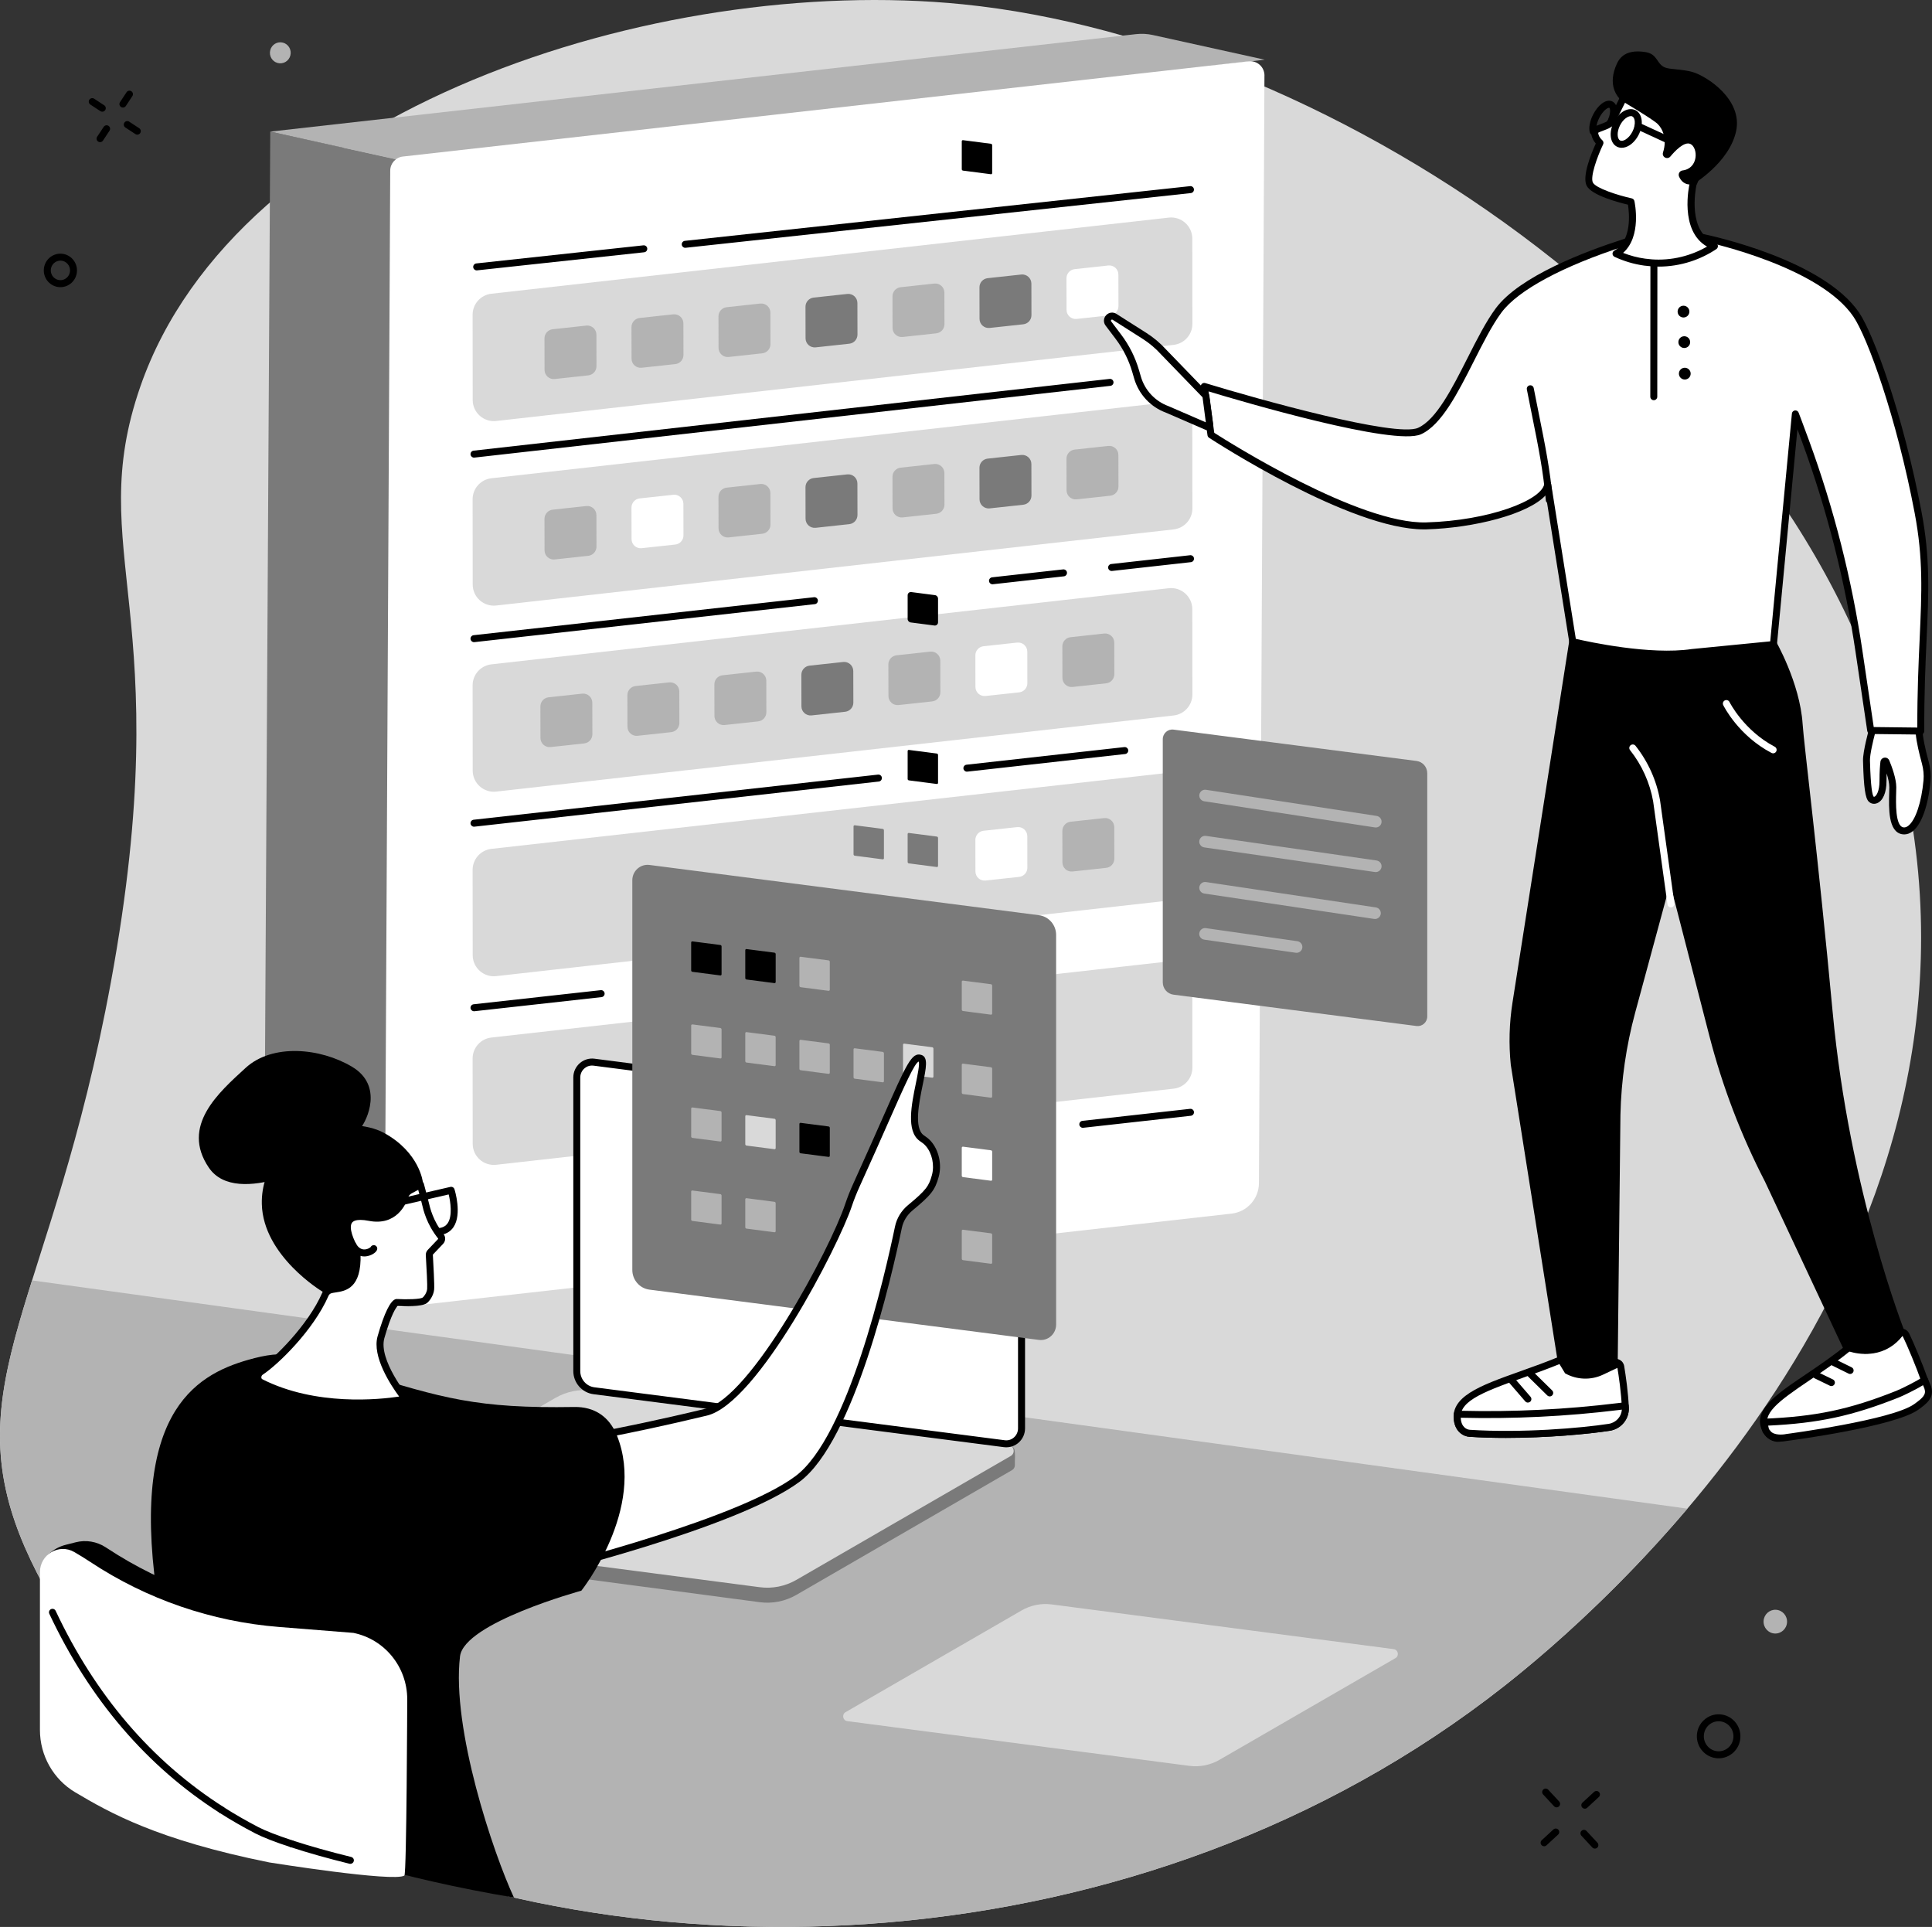 <?xml version="1.0" encoding="UTF-8"?> <svg xmlns="http://www.w3.org/2000/svg" id="Illustration" viewBox="0 0 830.19 827.84"><rect x="0" y="0" width="830.19" height="827.84" fill="#333333" stroke="none"/><defs><style> .cls-1 { fill: #b3b3b3; } .cls-2 { fill: #ffffff; } .cls-3 { fill: #d9d9d9; } .cls-4 { fill: #7a7a7a; } .cls-5 { isolation: isolate; } </style></defs><g id="Big_data_engineering"><g><path class="cls-3" d="M10.82,665.03c25.2,57.76,78.41,99.7,115.22,117.5,145.11,70.19,364.21,64.75,520.49-58.31,36.57-28.8,216.72-179.79,171.85-387.66C778.72,152.81,572.63,17.86,413.78,1.85,282.17-11.41,101.63,47.03,60.32,166.03c-24.78,71.35,16.59,97.05-12.69,256.02-25.34,137.6-67.64,172.34-36.82,242.99Z"></path><path class="cls-1" d="M13.77,550.08c-13.99,44.56-21,73.61-2.96,114.95,25.2,57.76,78.41,99.7,115.22,117.5,145.11,70.19,364.21,64.74,520.49-58.31,13.22-10.41,45.22-36.8,78.56-76.08L13.77,550.08Z"></path></g><path class="cls-3" d="M511.1,758.64l-147-19.21c-1.95-.25-2.46-2.87-.76-3.86l75.64-43.7c3.91-2.26,8.44-3.17,12.9-2.59l147,19.21c1.95.25,2.46,2.87.76,3.86l-75.64,43.7c-3.91,2.26-8.44,3.17-12.9,2.59Z"></path><g><g class="cls-5"><polygon class="cls-4" points="165.29 562.43 113.66 494.05 116.13 56.55 172.3 68.82 165.29 562.43"></polygon><path class="cls-1" d="M171.68,68.82l-55.55-12.28L488.1,14.67c2.45-.28,4.94-.15,7.35.39l47.99,10.59-371.76,43.19Z"></path><path class="cls-2" d="M543.34,32.46l-2.37,475.85c-.03,6.7-5.08,12.32-11.74,13.07l-357.15,40.21c-3.64.41-6.83-2.45-6.81-6.12l2.41-482.16c.02-3.11,2.35-5.71,5.44-6.06l363.42-40.92c3.64-.41,6.83,2.45,6.81,6.12Z"></path></g><g><g><g><path class="cls-3" d="M512.34,102.51l.04,36.61c0,4.63-3.47,8.52-8.07,9.04l-291.09,32.7c-5.38.6-10.09-3.6-10.1-9.02l-.04-36.61c0-4.63,3.47-8.52,8.07-9.04l291.09-32.7c5.38-.6,10.09,3.6,10.1,9.02Z"></path><g><path class="cls-1" d="M256.28,143.78l.03,13.56c0,2.01-1.51,3.7-3.51,3.92l-14.45,1.57c-2.32.25-4.35-1.56-4.35-3.9l-.03-13.56c0-2.01,1.51-3.7,3.51-3.92l14.45-1.57c2.32-.25,4.35,1.56,4.35,3.9Z"></path><path class="cls-1" d="M293.66,138.94l.03,13.56c0,2.01-1.51,3.7-3.51,3.92l-14.45,1.57c-2.32.25-4.35-1.56-4.35-3.9l-.03-13.56c0-2.01,1.51-3.7,3.51-3.92l14.45-1.57c2.32-.25,4.35,1.56,4.35,3.9Z"></path><path class="cls-1" d="M331.04,134.31l.03,13.56c0,2.01-1.51,3.7-3.51,3.92l-14.45,1.57c-2.32.25-4.35-1.56-4.35-3.9l-.03-13.56c0-2.01,1.51-3.7,3.51-3.92l14.45-1.57c2.32-.25,4.35,1.56,4.35,3.9Z"></path><path class="cls-4" d="M368.43,130.18l.03,13.56c0,2.01-1.51,3.7-3.51,3.92l-14.45,1.57c-2.32.25-4.35-1.56-4.35-3.9l-.03-13.56c0-2.01,1.51-3.7,3.51-3.92l14.45-1.57c2.32-.25,4.35,1.56,4.35,3.9Z"></path><path class="cls-1" d="M405.81,125.72l.03,13.56c0,2.01-1.51,3.7-3.51,3.92l-14.45,1.57c-2.32.25-4.35-1.56-4.35-3.9l-.03-13.56c0-2.01,1.51-3.7,3.51-3.92l14.45-1.57c2.32-.25,4.35,1.56,4.35,3.9Z"></path><path class="cls-4" d="M443.19,121.84l.03,13.56c0,2.01-1.51,3.7-3.51,3.92l-14.45,1.57c-2.32.25-4.35-1.56-4.35-3.9l-.03-13.56c0-2.01,1.51-3.7,3.51-3.92l14.45-1.57c2.32-.25,4.35,1.56,4.35,3.9Z"></path><path class="cls-2" d="M480.58,117.96l.03,13.56c0,2.01-1.51,3.7-3.51,3.92l-14.45,1.57c-2.32.25-4.35-1.56-4.35-3.9l-.03-13.56c0-2.01,1.51-3.7,3.51-3.92l14.45-1.57c2.32-.25,4.35,1.56,4.35,3.9Z"></path></g></g><g><path class="cls-3" d="M512.34,181.79l.04,36.61c0,4.63-3.47,8.52-8.07,9.04l-291.09,32.7c-5.38.6-10.09-3.6-10.1-9.02l-.04-36.61c0-4.63,3.47-8.52,8.07-9.04l291.09-32.7c5.38-.6,10.09,3.6,10.1,9.02Z"></path><g><path class="cls-1" d="M256.28,221.3l.03,13.56c0,2.01-1.51,3.7-3.51,3.92l-14.45,1.57c-2.32.25-4.35-1.56-4.35-3.9l-.03-13.56c0-2.01,1.51-3.7,3.51-3.92l14.45-1.57c2.32-.25,4.35,1.56,4.35,3.9Z"></path><path class="cls-2" d="M293.66,216.46l.03,13.56c0,2.01-1.51,3.7-3.51,3.92l-14.45,1.57c-2.32.25-4.35-1.56-4.35-3.9l-.03-13.56c0-2.01,1.51-3.7,3.51-3.92l14.45-1.57c2.32-.25,4.35,1.56,4.35,3.9Z"></path><path class="cls-1" d="M331.04,211.83l.03,13.56c0,2.01-1.51,3.7-3.51,3.92l-14.45,1.57c-2.32.25-4.35-1.56-4.35-3.9l-.03-13.56c0-2.01,1.51-3.7,3.51-3.92l14.45-1.57c2.32-.25,4.35,1.56,4.35,3.9Z"></path><path class="cls-4" d="M368.43,207.7l.03,13.56c0,2.01-1.51,3.7-3.51,3.92l-14.45,1.57c-2.32.25-4.35-1.56-4.35-3.9l-.03-13.56c0-2.01,1.51-3.7,3.51-3.92l14.45-1.57c2.32-.25,4.35,1.56,4.35,3.9Z"></path><path class="cls-1" d="M405.81,203.24l.03,13.56c0,2.01-1.51,3.7-3.51,3.92l-14.45,1.57c-2.32.25-4.35-1.56-4.35-3.9l-.03-13.56c0-2.01,1.51-3.7,3.51-3.92l14.45-1.57c2.32-.25,4.35,1.56,4.35,3.9Z"></path><path class="cls-4" d="M443.19,199.36l.03,13.56c0,2.01-1.51,3.7-3.51,3.92l-14.45,1.57c-2.32.25-4.35-1.56-4.35-3.9l-.03-13.56c0-2.01,1.51-3.7,3.51-3.92l14.45-1.57c2.32-.25,4.35,1.56,4.35,3.9Z"></path><path class="cls-1" d="M480.58,195.48l.03,13.56c0,2.01-1.51,3.7-3.51,3.92l-14.45,1.57c-2.32.25-4.35-1.56-4.35-3.9l-.03-13.56c0-2.01,1.51-3.7,3.51-3.92l14.45-1.57c2.32-.25,4.35,1.56,4.35,3.9Z"></path></g></g><g><path class="cls-3" d="M512.34,261.73l.04,36.61c0,4.63-3.47,8.52-8.07,9.04l-291.09,32.7c-5.38.6-10.09-3.6-10.1-9.02l-.04-36.61c0-4.63,3.47-8.52,8.07-9.04l291.09-32.7c5.38-.6,10.09,3.6,10.1,9.02Z"></path><g><path class="cls-1" d="M254.52,301.9l.03,13.56c0,2.01-1.51,3.7-3.51,3.92l-14.45,1.57c-2.32.25-4.35-1.56-4.35-3.9l-.03-13.56c0-2.01,1.51-3.7,3.51-3.92l14.45-1.57c2.32-.25,4.35,1.56,4.35,3.9Z"></path><path class="cls-1" d="M291.9,297.06l.03,13.56c0,2.01-1.51,3.7-3.51,3.92l-14.45,1.57c-2.32.25-4.35-1.56-4.35-3.9l-.03-13.56c0-2.01,1.51-3.7,3.51-3.92l14.45-1.57c2.32-.25,4.35,1.56,4.35,3.9Z"></path><path class="cls-1" d="M329.28,292.43l.03,13.56c0,2.01-1.51,3.7-3.51,3.92l-14.45,1.57c-2.32.25-4.35-1.56-4.35-3.9l-.03-13.56c0-2.01,1.51-3.7,3.51-3.92l14.45-1.57c2.32-.25,4.35,1.56,4.35,3.9Z"></path><path class="cls-4" d="M366.66,288.3l.03,13.56c0,2.01-1.51,3.7-3.51,3.92l-14.45,1.57c-2.32.25-4.35-1.56-4.35-3.9l-.03-13.56c0-2.01,1.51-3.7,3.51-3.92l14.45-1.57c2.32-.25,4.35,1.56,4.35,3.9Z"></path><path class="cls-1" d="M404.05,283.85l.03,13.56c0,2.01-1.51,3.7-3.51,3.92l-14.45,1.57c-2.32.25-4.35-1.56-4.35-3.9l-.03-13.56c0-2.01,1.51-3.7,3.51-3.92l14.45-1.57c2.32-.25,4.35,1.56,4.35,3.9Z"></path><path class="cls-2" d="M441.43,279.96l.03,13.56c0,2.01-1.51,3.7-3.51,3.92l-14.45,1.57c-2.32.25-4.35-1.56-4.35-3.9l-.03-13.56c0-2.01,1.51-3.7,3.51-3.92l14.45-1.57c2.32-.25,4.35,1.56,4.35,3.9Z"></path><path class="cls-1" d="M478.81,276.08l.03,13.56c0,2.01-1.51,3.7-3.51,3.92l-14.45,1.57c-2.32.25-4.35-1.56-4.35-3.9l-.03-13.56c0-2.01,1.51-3.7,3.51-3.92l14.45-1.57c2.32-.25,4.35,1.56,4.35,3.9Z"></path></g></g><path class="cls-3" d="M512.34,422.06l.04,36.61c0,4.63-3.47,8.52-8.07,9.04l-291.09,32.7c-5.38.6-10.09-3.6-10.1-9.02l-.04-36.61c0-4.63,3.47-8.52,8.07-9.04l291.09-32.7c5.38-.6,10.09,3.6,10.1,9.02Z"></path><g><path class="cls-3" d="M512.34,341.01l.04,36.61c0,4.63-3.47,8.52-8.07,9.04l-291.09,32.7c-5.38.6-10.09-3.6-10.1-9.02l-.04-36.61c0-4.63,3.47-8.52,8.07-9.04l291.09-32.7c5.38-.6,10.09,3.6,10.1,9.02Z"></path><g><path class="cls-2" d="M441.43,359.24l.03,13.56c0,2.01-1.51,3.7-3.51,3.92l-14.45,1.57c-2.32.25-4.35-1.56-4.35-3.9l-.03-13.56c0-2.01,1.51-3.7,3.51-3.92l14.45-1.57c2.32-.25,4.35,1.56,4.35,3.9Z"></path><path class="cls-1" d="M478.81,355.36l.03,13.56c0,2.01-1.51,3.7-3.51,3.92l-14.45,1.57c-2.32.25-4.35-1.56-4.35-3.9l-.03-13.56c0-2.01,1.51-3.7,3.51-3.92l14.45-1.57c2.32-.25,4.35,1.56,4.35,3.9Z"></path></g></g></g><g><path d="M294.45,106.46c-.76,0-1.41-.57-1.49-1.34-.09-.82.51-1.56,1.33-1.65l217.1-23.5c.82-.09,1.56.51,1.65,1.33.09.82-.51,1.56-1.33,1.65l-217.1,23.5c-.06,0-.11,0-.16,0Z"></path><path d="M204.84,116.16c-.76,0-1.41-.57-1.49-1.34-.09-.82.51-1.56,1.33-1.65l71.8-7.77c.82-.09,1.56.51,1.65,1.33.09.82-.51,1.56-1.33,1.65l-71.8,7.77c-.06,0-.11,0-.16,0Z"></path><path d="M203.68,196.6c-.75,0-1.4-.57-1.49-1.33-.09-.82.5-1.57,1.32-1.66l273.3-30.83c.81-.09,1.57.5,1.66,1.32.09.82-.5,1.57-1.32,1.66l-273.3,30.83c-.06,0-.11,0-.17,0Z"></path><path d="M477.67,245.3c-.75,0-1.4-.57-1.49-1.33-.09-.82.5-1.57,1.33-1.66l33.89-3.78c.81-.09,1.57.5,1.66,1.32.09.82-.5,1.57-1.33,1.66l-33.89,3.78c-.06,0-.11,0-.17,0Z"></path><path d="M426.48,251.01c-.75,0-1.4-.57-1.49-1.33-.09-.82.5-1.57,1.33-1.66l30.5-3.4c.82-.09,1.57.5,1.66,1.32.09.82-.5,1.57-1.33,1.66l-30.5,3.4c-.06,0-.11,0-.17,0Z"></path><path d="M203.68,275.88c-.75,0-1.4-.57-1.49-1.33-.09-.82.5-1.57,1.32-1.66l146.27-16.32c.82-.09,1.57.5,1.66,1.32.09.82-.5,1.57-1.32,1.66l-146.27,16.32c-.06,0-.11,0-.17,0Z"></path><path d="M415.48,331.52c-.75,0-1.4-.57-1.49-1.33-.09-.82.5-1.57,1.32-1.66l67.83-7.57c.81-.09,1.57.5,1.66,1.32.09.82-.5,1.57-1.33,1.66l-67.83,7.57c-.06,0-.11,0-.17,0Z"></path><path d="M203.68,355.16c-.75,0-1.4-.57-1.49-1.33-.09-.82.5-1.57,1.32-1.66l173.77-19.39c.83-.09,1.57.5,1.66,1.32.09.82-.5,1.57-1.32,1.66l-173.77,19.39c-.06,0-.11,0-.17,0Z"></path><path d="M203.68,434.44c-.75,0-1.4-.57-1.49-1.33-.09-.82.5-1.57,1.33-1.66l54.62-6.06c.82-.09,1.56.5,1.66,1.33.09.82-.5,1.57-1.33,1.66l-54.62,6.06c-.06,0-.11,0-.17,0Z"></path><path d="M465.29,484.52c-.75,0-1.4-.57-1.49-1.33-.09-.82.5-1.57,1.33-1.66l46.26-5.16c.81-.09,1.57.5,1.66,1.32.09.82-.5,1.57-1.33,1.66l-46.26,5.16c-.06,0-.11,0-.17,0Z"></path></g></g></g><g><path class="cls-4" d="M608.69,440.79l-104.44-13.47c-2.63-.34-4.6-2.6-4.6-5.29v-104.47c0-2.49,2.16-4.42,4.61-4.11l104.44,13.47c2.63.34,4.6,2.6,4.6,5.29v104.47c0,2.49-2.16,4.42-4.61,4.11Z"></path><g><path class="cls-1" d="M591.17,374.66c-.12,0-.24,0-.36-.03l-73.33-10.57c-1.37-.2-2.32-1.46-2.12-2.83.2-1.37,1.46-2.32,2.83-2.12l73.33,10.57c1.37.2,2.32,1.46,2.12,2.83-.18,1.25-1.25,2.14-2.47,2.14Z"></path><path class="cls-1" d="M590.84,394.81c-.12,0-.25,0-.37-.03l-73-10.9c-1.37-.2-2.31-1.48-2.1-2.84.2-1.37,1.48-2.31,2.84-2.1l73,10.9c1.37.2,2.31,1.48,2.1,2.84-.19,1.24-1.25,2.13-2.47,2.13Z"></path><path class="cls-1" d="M557.14,409.34c-.12,0-.24,0-.36-.03l-39.31-5.62c-1.37-.2-2.32-1.46-2.12-2.83.2-1.37,1.45-2.32,2.83-2.12l39.31,5.62c1.37.2,2.32,1.46,2.12,2.83-.18,1.25-1.25,2.15-2.47,2.15Z"></path><path class="cls-1" d="M591.17,355.5c-.13,0-.25,0-.38-.03l-73.33-11.23c-1.36-.21-2.3-1.48-2.09-2.85.21-1.36,1.48-2.3,2.85-2.09l73.33,11.23c1.36.21,2.3,1.48,2.09,2.85-.19,1.24-1.25,2.12-2.47,2.12Z"></path></g></g><g><g><g><path class="cls-4" d="M326.49,688.33l-179.02-23.77c-1.41-.18-2.2-1.37-2.18-2.56.01-.82.08-6.61.08-6.61l94.35-54.61c4.76-2.75,10.92-3.81,16.36-3.11l177.4,23.16c1.07.14,1.99.83,2.41,1.83h0c.21,1.06.3,2.14.26,3.22-.05,1.21-.1,2.76-.06,3.41.05.88-.34,1.79-1.26,2.32l-92.62,53.57c-4.76,2.75-10.28,3.86-15.71,3.15Z"></path><path class="cls-3" d="M326.49,681.89l-179.04-23.4c-2.38-.31-3-3.5-.92-4.7l92.12-53.23c4.76-2.75,10.28-3.86,15.71-3.15l179.04,23.4c2.38.31,3,3.5.92,4.7l-92.12,53.23c-4.76,2.75-10.28,3.86-15.71,3.15Z"></path><path class="cls-1" d="M270.44,664.34l-43.21-5.65c-.57-.07-.72-.84-.22-1.13l20.88-11.55c1.15-.66,2.48-.93,3.79-.76l43.21,5.65c.57.07.72.84.22,1.13l-20.88,11.55c-1.15.66-2.48.93-3.79.76Z"></path></g><g><path d="M289.08,626.09c-.07,0-.13,0-.2-.01l-47.55-6.28c-.82-.11-1.4-.86-1.29-1.68.11-.82.86-1.4,1.68-1.29l47.55,6.28c.82.11,1.4.86,1.29,1.68-.1.75-.74,1.3-1.49,1.3Z"></path><path d="M276.21,634.54c-.06,0-.12,0-.18-.01l-18.86-2.32c-.82-.1-1.41-.85-1.31-1.67.1-.82.85-1.41,1.67-1.31l18.85,2.32c.82.1,1.41.85,1.31,1.67-.09.76-.74,1.32-1.49,1.32Z"></path></g></g><g><path class="cls-2" d="M431.57,620.24l-176.35-22.75c-4.21-.54-7.37-4.17-7.37-8.47v-126.11c0-4,3.47-7.09,7.39-6.58l176.35,22.75c4.21.54,7.37,4.17,7.37,8.47v126.11c0,4-3.47,7.09-7.39,6.58Z"></path><path d="M432.4,621.79c-.34,0-.68-.02-1.02-.07l-176.35-22.75c-4.95-.64-8.68-4.92-8.68-9.96v-126.11c0-2.35,1.01-4.59,2.77-6.13,1.73-1.52,4.03-2.23,6.31-1.94l176.36,22.75c4.95.64,8.68,4.92,8.68,9.96v126.11c0,2.35-1.01,4.59-2.77,6.13-1.47,1.3-3.36,2-5.29,2ZM254.38,457.77c-1.21,0-2.36.43-3.29,1.26-1.11.98-1.75,2.39-1.75,3.88v126.11c0,3.53,2.61,6.54,6.06,6.98l176.35,22.75h0c1.44.19,2.85-.24,3.95-1.21,1.11-.98,1.75-2.39,1.75-3.88v-126.11c0-3.53-2.61-6.54-6.06-6.98l-176.35-22.75c-.22-.03-.44-.04-.66-.04Z"></path></g></g><g><path class="cls-4" d="M446.43,575.64l-167.35-21.59c-4.21-.54-7.37-4.17-7.37-8.47v-167.4c0-4,3.47-7.09,7.39-6.58l167.35,21.59c4.21.54,7.37,4.17,7.37,8.47v167.4c0,4-3.47,7.09-7.39,6.58Z"></path><g><path d="M402.55,336.81l-12-1.55c-.3-.04-.53-.3-.53-.61v-12c0-.29.25-.51.53-.47l12,1.55c.3.04.53.3.53.61v12c0,.29-.25.51-.53.47Z"></path><path d="M401.53,268.73l-10.2-1.32c-.75-.1-1.31-.74-1.31-1.49v-10.2c0-.83.73-1.47,1.55-1.36l10.2,1.32c.75.1,1.31.74,1.31,1.49v10.2c0,.83-.73,1.47-1.55,1.36Z"></path><path d="M425.81,74.85l-12-1.55c-.3-.04-.53-.3-.53-.61v-12c0-.29.25-.51.53-.47l12,1.55c.3.04.53.3.53.61v12c0,.29-.25.51-.53.47Z"></path></g><g><path d="M309.53,419.06l-12-1.55c-.3-.04-.53-.3-.53-.61v-12c0-.29.25-.51.53-.47l12,1.55c.3.04.53.3.53.61v12c0,.29-.25.51-.53.47Z"></path><path d="M332.78,422.36l-12-1.55c-.3-.04-.53-.3-.53-.61v-12c0-.29.25-.51.53-.47l12,1.55c.3.04.53.3.53.61v12c0,.29-.25.51-.53.47Z"></path><path class="cls-1" d="M356.04,425.67l-12-1.55c-.3-.04-.53-.3-.53-.61v-12c0-.29.25-.51.53-.47l12,1.55c.3.04.53.3.53.61v12c0,.29-.25.51-.53.47Z"></path><path class="cls-4" d="M379.3,369.18l-12-1.55c-.3-.04-.53-.3-.53-.61v-12c0-.29.25-.51.53-.47l12,1.55c.3.04.53.3.53.61v12c0,.29-.25.51-.53.47Z"></path><path class="cls-4" d="M402.55,372.48l-12-1.55c-.3-.04-.53-.3-.53-.61v-12c0-.29.25-.51.53-.47l12,1.55c.3.04.53.3.53.61v12c0,.29-.25.51-.53.47Z"></path><path class="cls-1" d="M425.81,435.91l-12-1.55c-.3-.04-.53-.3-.53-.61v-12c0-.29.25-.51.53-.47l12,1.55c.3.04.53.3.53.61v12c0,.29-.25.51-.53.47Z"></path><path class="cls-1" d="M309.53,454.73l-12-1.55c-.3-.04-.53-.3-.53-.61v-12c0-.29.25-.51.53-.47l12,1.55c.3.04.53.3.53.61v12c0,.29-.25.51-.53.47Z"></path><path class="cls-1" d="M332.78,458.04l-12-1.55c-.3-.04-.53-.3-.53-.61v-12c0-.29.25-.51.53-.47l12,1.55c.3.04.53.3.53.61v12c0,.29-.25.51-.53.47Z"></path><path class="cls-1" d="M356.04,461.34l-12-1.55c-.3-.04-.53-.3-.53-.61v-12c0-.29.25-.51.53-.47l12,1.55c.3.04.53.3.53.61v12c0,.29-.25.51-.53.47Z"></path><path class="cls-1" d="M379.3,464.98l-12-1.55c-.3-.04-.53-.3-.53-.61v-12c0-.29.25-.51.53-.47l12,1.55c.3.04.53.3.53.61v12c0,.29-.25.51-.53.47Z"></path><path class="cls-3" d="M400.57,462.99l-12-1.55c-.3-.04-.53-.3-.53-.61v-12c0-.29.25-.51.53-.47l12,1.55c.3.04.53.3.53.61v12c0,.29-.25.51-.53.47Z"></path><path class="cls-1" d="M425.81,471.58l-12-1.55c-.3-.04-.53-.3-.53-.61v-12c0-.29.25-.51.53-.47l12,1.55c.3.04.53.3.53.61v12c0,.29-.25.51-.53.47Z"></path><path class="cls-1" d="M309.53,490.41l-12-1.55c-.3-.04-.53-.3-.53-.61v-12c0-.29.25-.51.53-.47l12,1.55c.3.04.53.3.53.61v12c0,.29-.25.51-.53.47Z"></path><path class="cls-3" d="M332.78,493.71l-12-1.55c-.3-.04-.53-.3-.53-.61v-12c0-.29.25-.51.53-.47l12,1.55c.3.04.53.3.53.61v12c0,.29-.25.51-.53.47Z"></path><path d="M356.04,497.02l-12-1.55c-.3-.04-.53-.3-.53-.61v-12c0-.29.25-.51.53-.47l12,1.55c.3.04.53.3.53.61v12c0,.29-.25.51-.53.47Z"></path><path class="cls-2" d="M425.81,507.26l-12-1.55c-.3-.04-.53-.3-.53-.61v-12c0-.29.25-.51.53-.47l12,1.55c.3.04.53.3.53.61v12c0,.29-.25.51-.53.47Z"></path><path class="cls-1" d="M309.53,526.09l-12-1.55c-.3-.04-.53-.3-.53-.61v-12c0-.29.25-.51.53-.47l12,1.55c.3.04.53.3.53.61v12c0,.29-.25.51-.53.47Z"></path><path class="cls-1" d="M332.78,529.39l-12-1.55c-.3-.04-.53-.3-.53-.61v-12c0-.29.25-.51.53-.47l12,1.55c.3.04.53.3.53.61v12c0,.29-.25.51-.53.47Z"></path><path class="cls-3" d="M379.3,536.33l-12-1.55c-.3-.04-.53-.3-.53-.61v-12c0-.29.25-.51.53-.47l12,1.55c.3.04.53.3.53.61v12c0,.29-.25.51-.53.47Z"></path><path class="cls-1" d="M425.81,542.93l-12-1.55c-.3-.04-.53-.3-.53-.61v-12c0-.29.25-.51.53-.47l12,1.55c.3.04.53.3.53.61v12c0,.29-.25.51-.53.47Z"></path></g></g><g><g><g><g><path class="cls-2" d="M819.02,573.51c1.75,3.5,5.94,13.52,8.05,19.63,1.33,3.83-.48,8.04-4.13,9.8-10.32,4.98-36.33,9.81-57.79,14.87-1.47.35-4.34.15-6.23-3.18-6.48-11.41,16.11-19.52,36.43-36.44,0,0,1.56.83,3.74,1.48,3.66,1.08,9.03-.22,11.89-2.75l4.58-4.06c1.09-.97,2.8-.64,3.45.66Z"></path><path d="M764.06,619.43c-2.14,0-4.72-1.03-6.44-4.06-5.16-9.07,5.16-16.03,18.23-24.84,5.76-3.89,12.29-8.29,18.55-13.5.47-.39,1.13-.46,1.67-.17.01,0,1.46.77,3.46,1.36,3.14.93,7.93-.19,10.47-2.44l4.58-4.06c.87-.77,2.03-1.09,3.17-.87,1.14.22,2.09.94,2.61,1.99,1.82,3.65,6.01,13.71,8.12,19.8,1.57,4.53-.53,9.53-4.89,11.64-7.83,3.78-23.98,7.35-41.07,11.13-5.67,1.25-11.54,2.55-17.03,3.85-.44.1-.93.16-1.44.16ZM795.57,579.95c-6.14,5.04-12.45,9.29-18.05,13.07-13.46,9.08-20.9,14.52-17.3,20.87,1.69,2.97,4.12,2.57,4.58,2.46,5.51-1.3,11.38-2.6,17.07-3.86,16.17-3.58,32.9-7.27,40.42-10.91,2.99-1.44,4.43-4.86,3.36-7.96-2.02-5.84-6.21-15.91-7.98-19.45h0c-.13-.27-.37-.35-.5-.38-.13-.03-.38-.04-.61.17l-4.58,4.06c-3.26,2.9-9.24,4.27-13.31,3.07-1.3-.38-2.39-.83-3.1-1.15Z"></path></g><g><path class="cls-2" d="M828.27,595.85c.04.1.07.18.08.21,1.33,3.83-1.62,5.99-4.91,8.35-9.96,7.16-55.6,13.12-55.6,13.12,0,0-5.96,1.33-8.3-1.92-.34-.48-.7-.76-.89-1.4-.2-.69-.69-3.2-.69-3.2,23.11-.97,37.73-4.26,57.4-12.07,2.45-.98,9.64-4.56,11.64-6.12,0,0,.39.86,1.27,3.03Z"></path><path d="M765.14,619.3c-2.23,0-5.14-.5-6.81-2.8-.07-.1-.15-.19-.22-.28-.28-.34-.67-.81-.89-1.57-.22-.73-.67-3.08-.73-3.35-.08-.43.03-.87.3-1.22.27-.34.68-.55,1.11-.57,22.39-.93,36.75-3.95,56.91-11.97,2.37-.94,9.41-4.46,11.27-5.91.36-.28.83-.39,1.28-.28.45.11.82.42,1.01.84.02.04.42.92,1.29,3.08.06.14.09.24.11.28,1.7,4.92-2.1,7.66-5.45,10.07-10.06,7.23-53.62,13.04-56.22,13.38-.31.06-1.49.28-2.96.28ZM759.78,612.44c.12.6.25,1.13.31,1.36.05.17.12.26.33.52.11.13.22.27.34.43,1.44,1.99,5.46,1.62,6.76,1.33.04,0,.09-.02.13-.02.45-.06,45.38-5.99,54.92-12.85,3.71-2.67,5.25-4.11,4.37-6.64l-.05-.13s0,0,0,0c-.21-.52-.39-.97-.55-1.34-3.02,1.83-8.32,4.44-10.41,5.27-19.99,7.94-34.37,11.06-56.14,12.1Z"></path></g><path d="M795,590.28c-.22,0-.45-.05-.66-.16l-7.5-3.7c-.74-.37-1.05-1.27-.68-2.01.37-.74,1.27-1.05,2.01-.68l7.5,3.7c.74.37,1.05,1.27.68,2.01-.26.53-.79.84-1.35.84Z"></path><path d="M786.96,595.48c-.22,0-.44-.05-.65-.15l-6.55-3.18c-.75-.36-1.06-1.26-.7-2s1.26-1.06,2-.7l6.55,3.18c.75.36,1.06,1.26.7,2-.26.53-.79.85-1.35.85Z"></path></g><g><g><path class="cls-2" d="M696.45,587.12c.65,3.93,1.74,11.22,1.97,17.78.15,4.12-2.86,7.66-6.93,8.29-11.51,1.77-37.66,4.04-60.01,2.57-1.53-.1-4.26-1.15-5.11-4.94-2.9-13.01,20.31-16.58,45.1-26.97l4.47,4.12c2.37,2.19,5.83,2.74,8.77,1.4l8.59-3.92c1.35-.61,2.91.21,3.16,1.67Z"></path><path d="M647.07,617.74c-5.28,0-10.58-.14-15.69-.48-2.39-.16-5.52-1.85-6.47-6.11-2.47-11.05,11.04-15.85,28.13-21.94,5.48-1.95,11.69-4.16,17.85-6.74.54-.23,1.17-.12,1.6.28l4.47,4.12c1.94,1.78,4.74,2.23,7.12,1.14l8.59-3.92c1.07-.49,2.28-.45,3.32.1,1.04.55,1.74,1.53,1.93,2.69h0c.64,3.84,1.75,11.28,2,17.97.17,4.86-3.35,9.08-8.2,9.83-9.26,1.42-26.83,3.06-44.65,3.06ZM671.16,585.6c-5.94,2.46-11.86,4.56-17.12,6.43-17.94,6.38-28.01,10.39-26.21,18.46.76,3.4,3.25,3.74,3.74,3.77,22.12,1.45,47.82-.73,59.69-2.56,3.34-.51,5.78-3.42,5.66-6.75-.24-6.52-1.33-13.82-1.96-17.59h0c-.05-.32-.26-.47-.38-.54-.12-.07-.37-.15-.67-.02l-8.59,3.92c-3.5,1.59-7.58.94-10.4-1.66l-3.76-3.46Z"></path></g><g><path class="cls-2" d="M698.38,603.91s.03.66.04.99c.15,4.12-2.86,7.66-6.93,8.29-11.51,1.77-37.66,4.04-60.01,2.57-1.53-.1-4.26-1.15-5.11-4.94-.26-1.16-.17-3.27-.17-3.27l1.58.04c22.57.55,45.15-.55,67.55-3.3l3.03-.37Z"></path><path d="M647.07,617.74c-5.28,0-10.58-.14-15.69-.48-2.39-.16-5.52-1.85-6.47-6.11-.29-1.32-.21-3.43-.21-3.66.03-.82.72-1.45,1.54-1.44l1.58.04c22.42.55,45.07-.56,67.34-3.29l3.03-.37c.42-.05.83.07,1.15.34.32.27.51.66.53,1.08l.04,1c.17,4.86-3.35,9.08-8.2,9.83-9.26,1.42-26.83,3.06-44.65,3.06ZM627.7,609.08c.02.53.06,1.06.14,1.41.76,3.41,3.25,3.74,3.74,3.77,22.12,1.45,47.82-.73,59.69-2.56,3.12-.48,5.45-3.05,5.65-6.1l-1.39.17c-22.41,2.75-45.21,3.86-67.78,3.31h-.05Z"></path></g><path d="M665.92,599.92c-.38,0-.76-.14-1.05-.43l-8.19-8.05c-.59-.58-.6-1.53-.02-2.12.58-.59,1.53-.6,2.12-.02l8.19,8.05c.59.58.6,1.53.02,2.12-.29.3-.68.45-1.07.45Z"></path><path d="M656.55,602.57c-.42,0-.84-.18-1.14-.52l-7.31-8.46c-.54-.63-.47-1.57.15-2.12.63-.54,1.57-.47,2.12.15l7.31,8.46c.54.63.47,1.57-.15,2.12-.28.24-.63.36-.98.36Z"></path></g><g><path d="M762.79,274.91s10.65,18.27,11.81,36.17c.56,8.73,6.64,56.38,12.89,123.6,7.23,77.67,31.09,137.73,31.09,137.73h0c-2.71,4.25-6.89,7.44-11.79,8.64-7.96,1.94-14.55-1.32-14.55-1.32l-33.85-72.16c-10.27-19.88-18.27-40.84-23.86-62.51l-16.87-65.44-15,55.36c-3.88,14.33-6.02,29.09-6.35,43.93l-1.19,108.69-6.28,2.97c-5.21,2.47-11.29,2.25-16.32-.57l-3.19-5.26-20.14-127.28c-.9-8.9-.66-17.88.73-26.72l24.46-155.83h88.39Z"></path><path class="cls-2" d="M718.01,389.84c-.74,0-1.38-.54-1.48-1.29l-6.16-44.24c-1.41-8-4.84-15.64-9.93-22.04-.51-.65-.41-1.59.24-2.11.65-.51,1.59-.41,2.11.24,5.39,6.8,9.04,14.9,10.54,23.44l6.16,44.29c.11.82-.46,1.58-1.28,1.69-.07,0-.14.01-.21.01Z"></path><path class="cls-2" d="M761.93,323.64c-.24,0-.47-.06-.7-.17-14.2-7.45-20.49-20.02-20.75-20.55-.36-.74-.06-1.64.68-2.01.74-.36,1.64-.06,2.01.68.06.12,6.15,12.24,19.45,19.22.73.39,1.02,1.29.63,2.03-.27.51-.79.8-1.33.8Z"></path></g></g><g><g><path class="cls-2" d="M804.66,313.23s-2.73,9.77-2.62,13.54c.11,3.77.33,14.85,1.99,16.51,1.66,1.66,5.1-.44,5.1-7.76,0-4.09.21-6.65.39-8.12.06-.49.73-.6.92-.14,1.02,2.47,2.9,7.45,2.9,10.91,0,4.77-1.22,17.73,4.21,18.73,4.92.9,9.26-8.07,10.49-21.52.24-2.61-.04-5.23-.73-7.76-1.08-3.95-2.67-10.33-2.67-13.84l-19.99-.57Z"></path><path d="M818.23,358.48c-.31,0-.63-.03-.94-.09-5.96-1.09-5.68-11.21-5.49-17.91.02-.88.05-1.66.05-2.29,0-1.72-.53-3.92-1.16-5.92-.03.95-.05,2.03-.05,3.26,0,4.92-1.5,8.48-4.02,9.52-1.3.54-2.66.28-3.64-.7-1.46-1.45-2.11-6.03-2.41-16.86l-.02-.66c-.12-3.95,2.56-13.58,2.67-13.99.18-.66.75-1.11,1.49-1.1l19.99.57c.81.02,1.46.69,1.46,1.5,0,2.52.93,7.29,2.61,13.44.76,2.79,1.03,5.58.78,8.29-.97,10.62-3.87,18.72-7.76,21.66-1.12.85-2.33,1.28-3.56,1.28ZM810.02,325.47c.79,0,1.5.47,1.81,1.22,1.12,2.71,3.01,7.81,3.01,11.49,0,.66-.02,1.47-.05,2.38-.12,4.26-.4,14.25,3.03,14.88.71.13,1.41-.08,2.14-.64,3.13-2.37,5.71-10.04,6.58-19.54.21-2.35-.02-4.78-.68-7.22-1.08-3.96-2.35-9.15-2.65-12.77l-17.42-.5c-.86,3.24-2.33,9.4-2.26,11.96l.02.67c.31,11.03,1.02,14.16,1.56,14.85.07.06.14.12.35.03.87-.36,2.17-2.46,2.17-6.75s.22-6.83.4-8.3c.11-.9.81-1.61,1.71-1.73.09-.01.19-.02.28-.02Z"></path></g><g><g><path class="cls-2" d="M824.21,220.11c-8-42.17-20.71-76.33-26.54-84.91-15.71-23.1-66.7-33.31-66.74-33.33-3.84,2.57-27.65,4.19-32.17,2.08-.45.25-42.29,12.51-54.8,29.43-11.11,15.02-20.74,45.85-33.96,51.8-12.13,5.46-92.49-19.16-92.49-19.16l2.88,20.8s61.21,39.98,92.48,39.1c26.11-.74,50.75-9.25,52.2-17.76l10.76,67.54s30.97,7.68,51.36,4.64l34.89-3.42,9.42-99.09s1.8,4.67,4.41,11.81c10.69,29.21,18.37,59.44,22.93,90.21l5.04,33.99,21.52.25c-.19-44.82,4.64-63.32-1.17-93.97Z"></path><path d="M825.38,315.58h-.02l-21.52-.25c-.74,0-1.36-.55-1.47-1.28l-5.04-33.99c-4.54-30.63-12.23-60.88-22.85-89.91-.79-2.16-1.51-4.1-2.12-5.75l-8.81,92.64c-.07.71-.63,1.28-1.35,1.35l-34.89,3.42c-20.38,3.04-50.59-4.36-51.87-4.67-.58-.14-1.03-.63-1.12-1.22l-10.07-63.23c-7.4,8.21-30.84,14.15-51.36,14.73-.35,0-.71.01-1.08.01-31.64,0-89.78-37.74-92.27-39.36-.36-.24-.61-.62-.67-1.05l-2.88-20.8c-.07-.51.12-1.02.51-1.35.39-.33.92-.44,1.41-.29,22.2,6.8,81.91,23.51,91.44,19.23,7.85-3.53,14.67-17.01,21.27-30.04,4.07-8.04,7.92-15.63,12.1-21.29,10.22-13.82,38.6-24.51,54.6-29.65.42-.14.71-.23.83-.27.39-.16.83-.16,1.22.02,3.97,1.86,27.21.36,30.7-1.97.34-.23.76-.31,1.16-.22,5.38,1.12,52.33,11.41,67.66,33.95,6.15,9.04,18.87,43.77,26.78,85.47,3.77,19.89,3.11,34.47,2.2,54.66-.5,11.08-1.07,23.63-1,39.58,0,.4-.16.79-.44,1.07-.28.28-.66.44-1.06.44ZM805.16,312.35l18.72.22c-.03-15.3.52-27.45,1.01-38.21.9-19.98,1.56-34.42-2.15-53.97-7.83-41.31-20.31-75.53-26.31-84.35-14.31-21.04-59.74-31.4-65.27-32.59-5.38,2.55-26.67,3.93-32.42,2.1-.13.04-.28.09-.46.15-26.65,8.56-46.01,18.98-53.11,28.58-4.03,5.45-7.82,12.93-11.83,20.86-6.83,13.5-13.9,27.45-22.72,31.42-11.53,5.19-76.48-13.93-91.3-18.41l2.46,17.79c6.27,4.02,62.2,39.32,91.05,38.49,27.14-.76,49.57-9.51,50.76-16.52.12-.72.75-1.25,1.48-1.25h0c.73,0,1.36.54,1.47,1.26l10.6,66.54c5.37,1.24,31.95,7.05,49.81,4.38l33.73-3.31,9.31-97.86c.07-.69.6-1.25,1.29-1.34.7-.1,1.35.3,1.6.95.02.05,1.83,4.77,4.42,11.84,10.7,29.22,18.44,59.67,23,90.5l4.85,32.72ZM730.92,101.88h0,0Z"></path></g><path d="M710.64,171.93h0c-.83,0-1.5-.67-1.5-1.5l.05-57.09c0-.83.67-1.5,1.5-1.5h0c.83,0,1.5.67,1.5,1.5l-.05,57.09c0,.83-.67,1.5-1.5,1.5Z"></path><path d="M720.88,133.87c0-1.4,1.13-2.53,2.53-2.53s2.53,1.13,2.53,2.53-1.13,2.53-2.53,2.53-2.53-1.13-2.53-2.53Z"></path><path d="M721.21,146.98c0-1.4,1.13-2.53,2.53-2.53s2.53,1.13,2.53,2.53-1.13,2.53-2.53,2.53-2.53-1.13-2.53-2.53Z"></path><circle cx="723.96" cy="160.52" r="2.53"></circle><path d="M665.73,216.29c-.77,0-1.42-.59-1.49-1.37-1.07-12.41-3.28-23.36-5.84-36.05-.74-3.68-1.51-7.5-2.3-11.56-.16-.81.38-1.6,1.19-1.76.82-.16,1.6.37,1.76,1.19.78,4.05,1.55,7.87,2.29,11.54,2.58,12.78,4.8,23.81,5.89,36.38.07.83-.54,1.55-1.37,1.62-.04,0-.09,0-.13,0Z"></path></g><g><path class="cls-2" d="M518.2,170.26c-.02-.17-.1-.34-.22-.46l-17.99-18.59c-2.41-2.66-5.16-4.98-8.19-6.91l-12.87-8.18c-1.87-1.19-3.99,1.11-2.65,2.88l4.24,5.6c3.37,4.45,5.9,9.48,7.47,14.85l.82,2.81c1.84,6.32,6.58,11.39,12.77,13.64l17.08,7.4c.59.25,1.22-.23,1.14-.86l-1.59-12.17Z"></path><path d="M518.98,184.86c-.31,0-.63-.06-.92-.19l-17.08-7.4c-6.52-2.38-11.64-7.85-13.61-14.6l-.82-2.81c-1.52-5.21-3.95-10.04-7.22-14.36l-4.24-5.6c-1.04-1.37-.95-3.21.21-4.47,1.16-1.26,2.99-1.5,4.44-.58l12.87,8.18c3.14,2,6,4.41,8.5,7.17l17.95,18.55c.35.36.57.82.63,1.31l1.59,12.17c.11.83-.24,1.65-.9,2.15-.41.31-.9.47-1.4.47ZM518.3,182.62h0,0ZM477.85,137.29c-.12,0-.24.06-.34.17-.18.2-.19.41-.03.63l4.24,5.6c3.5,4.61,6.09,9.77,7.71,15.33l.82,2.81c1.7,5.84,6.13,10.57,11.84,12.65l16.06,6.96-1.41-10.76-17.83-18.43c-2.35-2.6-5-4.83-7.92-6.69l-12.87-8.18c-.1-.06-.19-.09-.28-.09ZM516.71,170.45h0s0,0,0,0Z"></path></g></g><g><g><g><path class="cls-2" d="M712.68,113.03c4.67,0,9.16-.76,13.37-2.13,3.8-1.24,7.38-2.97,10.64-5.16-14.19-4.98-9.19-26.58-9.19-26.58,10.72-23.61,2.38-38.65-10.28-41.77-17.98-4.44-20.25,6-20.25,6-1.36,2.8-4.54,9.34-5.77,10.09-1.51.92-5.11,1.84-5.7,2.6-.59.75-.25,3.19,2.01,5.28,0,0-6.54,13.66-4.36,17.77,2.18,4.11,17.69,7.54,17.69,7.54,0,0,3.65,16.59-6.43,22.28,3.83,1.79,7.96,3.04,12.31,3.64,1.95.27,3.94.42,5.97.42Z"></path><path d="M712.68,114.53c-2.01,0-4.09-.15-6.17-.43-4.4-.61-8.68-1.88-12.74-3.77-.51-.24-.84-.74-.86-1.3-.02-.56.27-1.09.76-1.36,7.71-4.35,6.42-16.32,5.87-19.74-4.08-.96-15.54-3.99-17.71-8.08-2.18-4.11,2.18-14.46,3.89-18.18-2.06-2.38-2.44-5.17-1.4-6.5.56-.72,1.64-1.15,3.52-1.86.95-.36,2.03-.76,2.58-1.1.43-.36,1.72-2.31,5.14-9.34.23-.8,1.27-3.74,4.65-5.85,4.1-2.56,9.95-2.92,17.38-1.09,6.11,1.51,11,5.5,13.78,11.23,4.09,8.43,3.22,19.96-2.42,32.48-.37,1.78-3.94,20.41,8.25,24.69.54.19.92.66.99,1.23.07.56-.18,1.12-.65,1.44-3.38,2.26-7.08,4.06-11.01,5.34-4.49,1.46-9.15,2.2-13.84,2.2ZM697.45,108.64c3.06,1.2,6.23,2.04,9.47,2.48,1.95.27,3.88.41,5.76.41,4.37,0,8.72-.69,12.91-2.06,2.79-.91,5.45-2.09,7.94-3.53-12.01-6.86-7.69-26.25-7.49-27.12.02-.1.05-.19.09-.28,5.33-11.74,6.23-22.42,2.52-30.07-2.38-4.91-6.57-8.33-11.79-9.62-6.47-1.6-11.65-1.36-15,.67-2.81,1.71-3.41,4.1-3.43,4.21-.03.11-.07.22-.11.32-3.49,7.19-5.15,9.99-6.33,10.72-.8.49-1.96.93-3.09,1.35-.7.26-1.72.65-2.15.89-.03.51.31,1.89,1.79,3.26.48.45.62,1.16.33,1.75-2.58,5.39-5.65,14.05-4.39,16.42,1.28,2.41,10.53,5.42,16.69,6.78.57.13,1.02.57,1.14,1.14.15.67,3.22,15.19-4.86,22.28ZM686.6,57.1h0,0Z"></path></g><path d="M727.3,30.94c-4.52-1.3-9.81-1.04-11.98-2-3.5-1.54-3.06-5.69-8.11-6.54-4.44-.75-8.68-.27-11.23,2.96-.43.54-.81,1.15-1.13,1.85-4.36,9.38.1,14.48,2.13,16.18,0,0,13.08,7.73,15.27,9.82,2.05,1.95,4.28,6.37,2.34,12.32-.25.76.03,1.59.68,2.03l.03.02c.79.54,1.85.39,2.46-.33,1.9-2.3,6.02-6.7,8.68-5.37,3.24,1.62,3.52,10.46-3.44,11.35-1.26.16-2,1.49-1.49,2.66.8,1.83,2.49,3.85,6,3.28,0,0,15.58-9.2,18.51-22.84,2.93-13.64-12.7-23.65-18.71-25.39Z"></path></g><g><path d="M684.59,58c-.67,0-1.27-.45-1.45-1.12-.52-2,0-4.86,1.42-7.65.98-1.92,2.27-3.57,3.63-4.64,2.26-1.78,3.92-1.38,4.7-.98.79.4,2.09,1.5,1.98,4.38-.06,1.73-.64,3.74-1.61,5.67-.38.74-1.28,1.03-2.02.66-.74-.38-1.03-1.28-.66-2.02.77-1.52,1.24-3.13,1.29-4.41.04-1.04-.22-1.53-.34-1.59-.12-.06-.67.02-1.49.66-1.01.79-2.03,2.12-2.81,3.64-1.2,2.37-1.47,4.48-1.19,5.53.21.8-.27,1.62-1.07,1.83-.13.03-.25.05-.38.05Z"></path><path d="M696.84,63.49c-.72,0-1.4-.16-2.02-.47-3-1.52-3.59-6.16-1.36-10.55,2.23-4.39,6.33-6.64,9.32-5.12,1.53.78,2.51,2.44,2.68,4.56.16,1.88-.31,4.01-1.32,5.99h0c-1.01,1.98-2.45,3.61-4.06,4.6-1.08.66-2.19.99-3.24.99ZM700.76,49.89c-1.35,0-3.36,1.45-4.63,3.95-1.5,2.95-1.21,5.87.05,6.51.58.3,1.43.15,2.34-.41,1.13-.69,2.21-1.93,2.95-3.4.75-1.47,1.11-3.07,1-4.39-.09-1.06-.47-1.83-1.05-2.13-.19-.1-.42-.15-.66-.15ZM702.81,57.23h0,0Z"></path><path d="M694.93,54.11c-.57,0-1.11-.33-1.36-.87-.09-.18-.42-.69-.73-.68-.82.04-1.53-.61-1.56-1.44-.03-.83.61-1.53,1.44-1.56,1.94-.08,3.17,1.5,3.59,2.44.34.76,0,1.64-.76,1.98-.2.09-.41.13-.61.13Z"></path><path d="M719.05,62.65c-.21,0-.42-.04-.63-.14l-15.11-6.96c-.75-.35-1.08-1.24-.73-1.99.35-.75,1.24-1.08,1.99-.73l15.11,6.96c.75.35,1.08,1.24.73,1.99-.25.55-.8.87-1.36.87Z"></path></g></g></g><g><g><g><g><path class="cls-2" d="M240.02,619.58s21.63-2.85,63.42-12.88c20.8-5,55.24-71.19,61.16-88.96,1-3,2.19-5.93,3.5-8.81,19.89-43.74,23.51-55.45,27.33-54.29,4.27,1.3-7.82,28,.52,34.24.71.53,1.75,1.06,2.95,2.43,3.08,3.5,4.28,9.14,2.98,13.89-1.42,5.17-2.83,7.14-10.76,13.68-2.59,2.14-4.41,5.08-5.09,8.38-4.24,20.49-20.25,90.88-43.32,108.09-27.09,20.21-115.26,41.37-115.26,41.37l12.55-57.15Z"></path><path d="M227.47,678.22c-.39,0-.77-.15-1.05-.43-.37-.36-.53-.89-.41-1.39l12.55-57.15c.14-.62.64-1.08,1.27-1.17.22-.03,22.05-2.96,63.27-12.85,19.57-4.7,53.65-68.65,60.09-87.97.95-2.85,2.11-5.78,3.56-8.96,5.26-11.57,9.37-20.88,12.68-28.35,10.24-23.17,12.37-27.99,16.46-26.75,3.05.93,2.13,5.42.6,12.87-1.6,7.8-3.8,18.48.39,21.61.15.11.31.22.49.34.69.47,1.64,1.11,2.69,2.3,3.41,3.89,4.74,10.03,3.3,15.27-1.55,5.66-3.24,7.82-11.26,14.44-2.35,1.94-3.97,4.61-4.58,7.53-4.38,21.15-20.47,91.52-43.89,108.99-27.03,20.16-112.19,40.76-115.81,41.63-.12.03-.23.04-.35.04ZM241.26,620.92l-11.81,53.78c14.13-3.52,88.29-22.57,112.38-40.54,22.58-16.84,38.43-86.3,42.75-107.19.74-3.59,2.73-6.87,5.61-9.24,7.89-6.51,8.99-8.26,10.27-12.92,1.16-4.25.07-9.39-2.66-12.5-.8-.91-1.5-1.38-2.12-1.8-.22-.15-.43-.29-.61-.43-5.71-4.27-3.39-15.55-1.53-24.61.71-3.45,1.67-8.12,1.28-9.4-1.7.31-6.11,10.29-12.66,25.1-3.31,7.48-7.42,16.79-12.69,28.38-1.4,3.08-2.53,5.91-3.44,8.66-5.62,16.88-40.34,84.68-62.24,89.94-36.35,8.73-57.71,12.06-62.53,12.76Z"></path></g><path d="M246.77,604.46c-41.84.69-56.44-3.72-92.98-14.98-25.48-7.85-31.13-9.85-47.23-5.25-23.12,6.61-51.86,23.65-38.16,107.1,2.68,16.35,21.43,80.74,51.59,96.39,13.33,6.92,51.81,19.27,100.85,27.5-8.92-19.16-26.86-72.61-23.17-103.61,1.72-14.47,52.14-28.23,52.14-28.23,0,0,27.94-35.23,15.29-66.66-3.26-8.11-9.68-12.41-18.34-12.26Z"></path></g><g><path d="M159.15,695.64s-.07,0-.11-.01l-31.66-2.52c-29.02-2.31-57.01-11.93-81.39-28-.19-.12-.38-.25-.57-.37-3.82-2.49-8.5-3.28-12.91-2.15l-4.3,1.09c-2.71.69-5.22,2.05-7.25,3.99-.47.45-.78.79-.78.91l4.08,23.81c18.14,38.75,45.79,72.08,87.92,93.93,8.7,4.51,34.62,14.57,70.2,19.02-.06-8.61-.14-20.17-.14-20.19v-60.97c0-13.86-9.67-25.79-23.1-28.52Z"></path><path class="cls-2" d="M115.6,800.1c-48.09-9.69-68.54-21.35-83.27-30.09-9.4-5.58-15.17-15.78-15.17-26.79v-67.78c0-7.65,8.17-12.45,14.75-8.67h0c2.43,1.39,4.74,2.85,6.99,4.33,24.26,16.03,52.14,25.57,81.03,27.87l31.91,2.54c13.46,2.72,23.15,14.66,23.15,28.54,0,0-.25,75.06-1.22,75.71-4.39,2.96-58.17-5.65-58.17-5.65Z"></path><path d="M150.57,800.74c-.12,0-.24-.01-.36-.04-9.29-2.28-18.08-4.76-25.4-7.16-.79-.26-1.22-1.11-.96-1.89.26-.79,1.11-1.22,1.89-.96,7.25,2.38,15.96,4.83,25.18,7.09.8.2,1.3,1.01,1.1,1.81-.17.68-.78,1.14-1.46,1.14Z"></path><path d="M125.28,793.61c-.15,0-.31-.02-.47-.07-6.69-2.19-11.93-4.24-15.16-5.91-5.22-2.71-10.34-5.66-15.21-8.76-.7-.45-.9-1.37-.46-2.07.45-.7,1.37-.9,2.07-.46,4.8,3.06,9.84,5.96,14.98,8.63,3.04,1.58,8.27,3.61,14.71,5.72.79.26,1.22,1.11.96,1.89-.21.63-.79,1.03-1.42,1.03Z"></path><path d="M95.24,779.1c-.28,0-.56-.08-.81-.24-31.31-19.97-55.95-48.76-73.24-85.55-.35-.75-.03-1.64.72-2,.75-.35,1.64-.03,2,.72,17.04,36.27,41.31,64.63,72.14,84.29.7.45.9,1.37.46,2.07-.29.45-.77.69-1.27.69Z"></path></g></g><g><g><path d="M138.44,554.83s-25.38-15.22-25.93-37.55c-.38-15.68,10.54-29.03,25.77-32.81,7.71-1.92,19.41-1.73,26.65,2.2,15.42,8.37,16.79,21.25,16.79,21.25,0,0-21.29,64.23-43.27,46.91Z"></path><path d="M155.11,484.4c2.39-2.87,9.82-17.96-3.83-26.1-13.65-8.14-34.24-10.06-45.74.48-11.49,10.54-28.02,24.9-15.8,42.86,12.21,17.96,51.01-4.07,51.01-4.07l14.37-13.17Z"></path></g><g><g><path class="cls-2" d="M180.68,508.96s1.23,4.76,1.81,6.84c.55,1.98,1.52,8.54,6.94,15.35.52.65.46,1.6-.12,2.2l-4.41,4.64c-.3.32-.46.75-.44,1.2.17,2.75.77,12.84.58,14.74-.22,2.21-1.81,4.26-2.62,4.79-2.16,1.41-11.98.84-11.98.84,0,0-2.59.44-6.73,14.91-2.91,10.19,10.53,26.56,10.53,26.56,0,0-34.15,7.03-62.16-7.15-1.73-.88-1.66-3.47-.03-4.54,6.44-4.23,21.47-18.88,27.76-33.28.37-.86,1.07-1.53,1.96-1.84,3.59-1.26,12.25.89,11.66-15.48-.01-.42-.14-.83-.36-1.19-1.83-2.98-10.1-17.62,5.62-14.54,10.38,2.03,14.1-5.5,15.25-9,.37-1.14,1.19-2.08,2.26-2.65l4.49-2.4Z"></path><path d="M153.76,604.33c-12.2,0-27.98-1.82-42.36-9.1-1.23-.62-2.01-1.85-2.09-3.28-.09-1.55.65-3.03,1.92-3.86,6.52-4.28,21.19-18.85,27.21-32.63.55-1.25,1.58-2.21,2.83-2.66.76-.26,1.61-.39,2.52-.53,3.82-.57,8.57-1.28,8.13-13.49,0-.16-.05-.32-.14-.46-1.87-3.04-5.89-10.56-3.01-14.72,1.65-2.38,5.08-3.08,10.2-2.08,8.92,1.74,12.31-4.26,13.54-7.99.49-1.5,1.55-2.75,2.98-3.51l4.49-2.4c.41-.22.89-.23,1.31-.05.42.18.73.55.85,1,0,0,1.23,4.74,1.8,6.82.07.27.16.62.26,1.04.62,2.63,1.9,8.1,6.41,13.77.98,1.23.89,3.02-.2,4.17l-4.41,4.64c.21,3.93.75,13.11.55,15.05-.27,2.62-2.09,5.11-3.3,5.9-2.25,1.46-9.52,1.26-12.39,1.11-.61.6-2.69,3.28-5.69,13.8-2.66,9.31,10.12,25.04,10.25,25.19.33.41.43.96.25,1.45-.18.5-.6.86-1.11.97-.69.14-9.09,1.82-20.78,1.82ZM154.88,524.09c-1.81,0-3.07.42-3.64,1.24-1.44,2.07.52,7.24,3.1,11.44.35.58.55,1.24.58,1.92.53,14.88-6.49,15.93-10.69,16.56-.76.11-1.48.22-1.97.39-.47.17-.86.54-1.08,1.03-6.56,15.01-21.92,29.74-28.31,33.93-.45.3-.59.82-.57,1.18.01.25.1.59.45.77,22.98,11.64,50.57,8.67,58.77,7.43-3.56-4.82-11.75-17.18-9.26-25.91,2.87-10.07,5.61-15.59,7.92-15.98.11-.02.22-.03.34-.02,4.51.26,10.03.08,11.08-.6.49-.32,1.78-2,1.95-3.69.14-1.41-.22-8.69-.58-14.5-.05-.85.25-1.7.85-2.32l4.41-4.64c.06-.06.07-.18.03-.24-4.93-6.19-6.32-12.11-6.98-14.95-.09-.38-.16-.69-.23-.93-.35-1.25-.92-3.45-1.34-5.02l-2.81,1.5c-.74.4-1.29,1.03-1.54,1.8-.97,2.93-5.04,12.33-16.96,10-1.33-.26-2.51-.39-3.52-.39Z"></path></g><path d="M156.55,539.78c-1.73,0-4.44-.68-6.39-4.36-.39-.73-.11-1.64.62-2.03.73-.39,1.64-.11,2.03.62.9,1.7,2.05,2.63,3.4,2.75,1.49.14,2.77-.7,3.05-.99.32-.67,1.1-1.01,1.82-.77.79.26,1.21,1.11.95,1.9-.44,1.34-2.75,2.67-4.93,2.86-.17.01-.36.02-.56.02ZM159.18,535.96s0,0,0,0c0,0,0,0,0,0Z"></path><path d="M188.43,530.62c-.78,0-1.43-.6-1.49-1.39-.06-.83.56-1.55,1.38-1.61,1.86-.14,3.18-.84,4.06-2.13,2.1-3.11,1.22-9.1.42-12.34l-33.59,7.75c-.81.19-1.61-.32-1.8-1.12-.19-.81.32-1.61,1.12-1.8l34.99-8.07c.76-.18,1.53.26,1.77,1.01.14.43,3.33,10.7-.42,16.26-1.4,2.07-3.53,3.23-6.32,3.45-.04,0-.08,0-.12,0Z"></path></g></g></g><g><g><path d="M685.33,794.18c-.4,0-.8-.16-1.1-.48l-4.7-5.06c-.56-.61-.53-1.56.08-2.12.61-.56,1.56-.53,2.12.08l4.7,5.06c.56.61.53,1.56-.08,2.12-.29.27-.66.4-1.02.4Z"></path><path d="M668.88,776.46c-.4,0-.8-.16-1.1-.48l-4.7-5.06c-.56-.61-.53-1.56.08-2.12.61-.56,1.56-.53,2.12.08l4.7,5.06c.56.61.53,1.56-.08,2.12-.29.27-.66.4-1.02.4Z"></path><path d="M681,777.03c-.4,0-.81-.16-1.1-.48-.56-.61-.52-1.56.09-2.12l5-4.61c.61-.56,1.56-.52,2.12.09.56.61.52,1.56-.09,2.12l-5,4.61c-.29.27-.65.4-1.02.4Z"></path><path d="M663.51,793.17c-.4,0-.81-.16-1.1-.48-.56-.61-.52-1.56.09-2.12l5-4.61c.61-.56,1.56-.52,2.12.09.56.61.52,1.56-.09,2.12l-5,4.61c-.29.27-.65.4-1.02.4Z"></path></g><g><path d="M58.99,57.85c-.28,0-.57-.08-.82-.25l-4.3-2.82c-.69-.45-.89-1.38-.43-2.08.45-.69,1.38-.89,2.08-.43l4.3,2.82c.69.45.89,1.38.43,2.08-.29.44-.77.68-1.26.68Z"></path><path d="M43.94,47.99c-.28,0-.57-.08-.82-.25l-4.3-2.82c-.69-.45-.89-1.38-.43-2.08.45-.69,1.38-.89,2.08-.43l4.3,2.82c.69.45.89,1.38.43,2.08-.29.44-.77.68-1.26.68Z"></path><path d="M52.82,46.21c-.28,0-.57-.08-.83-.25-.69-.46-.88-1.39-.42-2.08l2.81-4.25c.46-.69,1.39-.88,2.08-.42.69.46.88,1.39.42,2.08l-2.81,4.25c-.29.44-.77.67-1.25.67Z"></path><path d="M43,61.07c-.28,0-.57-.08-.83-.25-.69-.46-.88-1.39-.42-2.08l2.81-4.25c.46-.69,1.39-.88,2.08-.42.69.46.88,1.39.42,2.08l-2.81,4.25c-.29.44-.77.67-1.25.67Z"></path></g><path d="M738.52,755.39c-.17,0-.34,0-.51-.01-5.15-.28-9.12-4.74-8.85-9.94.13-2.54,1.24-4.87,3.12-6.56,1.86-1.67,4.25-2.51,6.72-2.38h0c5.15.28,9.12,4.74,8.85,9.94-.13,2.54-1.24,4.87-3.12,6.56-1.73,1.55-3.92,2.39-6.21,2.39ZM738.5,739.48c-1.55,0-3.04.57-4.21,1.62-1.28,1.15-2.04,2.75-2.13,4.48-.19,3.55,2.51,6.6,6.01,6.79,1.68.09,3.3-.48,4.56-1.61,1.28-1.15,2.04-2.75,2.13-4.48.19-3.55-2.51-6.6-6.01-6.79h0c-.12,0-.23,0-.35,0Z"></path><path d="M25.96,123.37c-.13,0-.26,0-.39-.01-3.93-.21-6.95-3.61-6.74-7.57.1-1.93.95-3.71,2.38-4.99,1.41-1.27,3.24-1.91,5.12-1.81,3.93.21,6.95,3.61,6.74,7.57-.1,1.93-.95,3.71-2.38,4.99-1.32,1.18-2.98,1.82-4.73,1.82ZM25.95,111.97c-1.01,0-1.97.37-2.73,1.05-.84.75-1.33,1.79-1.39,2.92-.12,2.31,1.63,4.29,3.91,4.42,1.09.06,2.14-.31,2.96-1.05.84-.75,1.33-1.79,1.39-2.92.12-2.31-1.63-4.29-3.91-4.42h0c-.08,0-.15,0-.22,0Z"></path><path class="cls-1" d="M763.13,691.58c2.79.15,4.92,2.56,4.77,5.37-.15,2.82-2.53,4.98-5.31,4.83s-4.92-2.56-4.77-5.37c.15-2.82,2.53-4.98,5.31-4.83Z"></path><path class="cls-1" d="M120.69,18.18c2.46.13,4.36,2.26,4.22,4.75-.13,2.49-2.24,4.41-4.7,4.27-2.46-.13-4.36-2.26-4.22-4.75s2.24-4.41,4.7-4.27Z"></path></g></g></svg> 